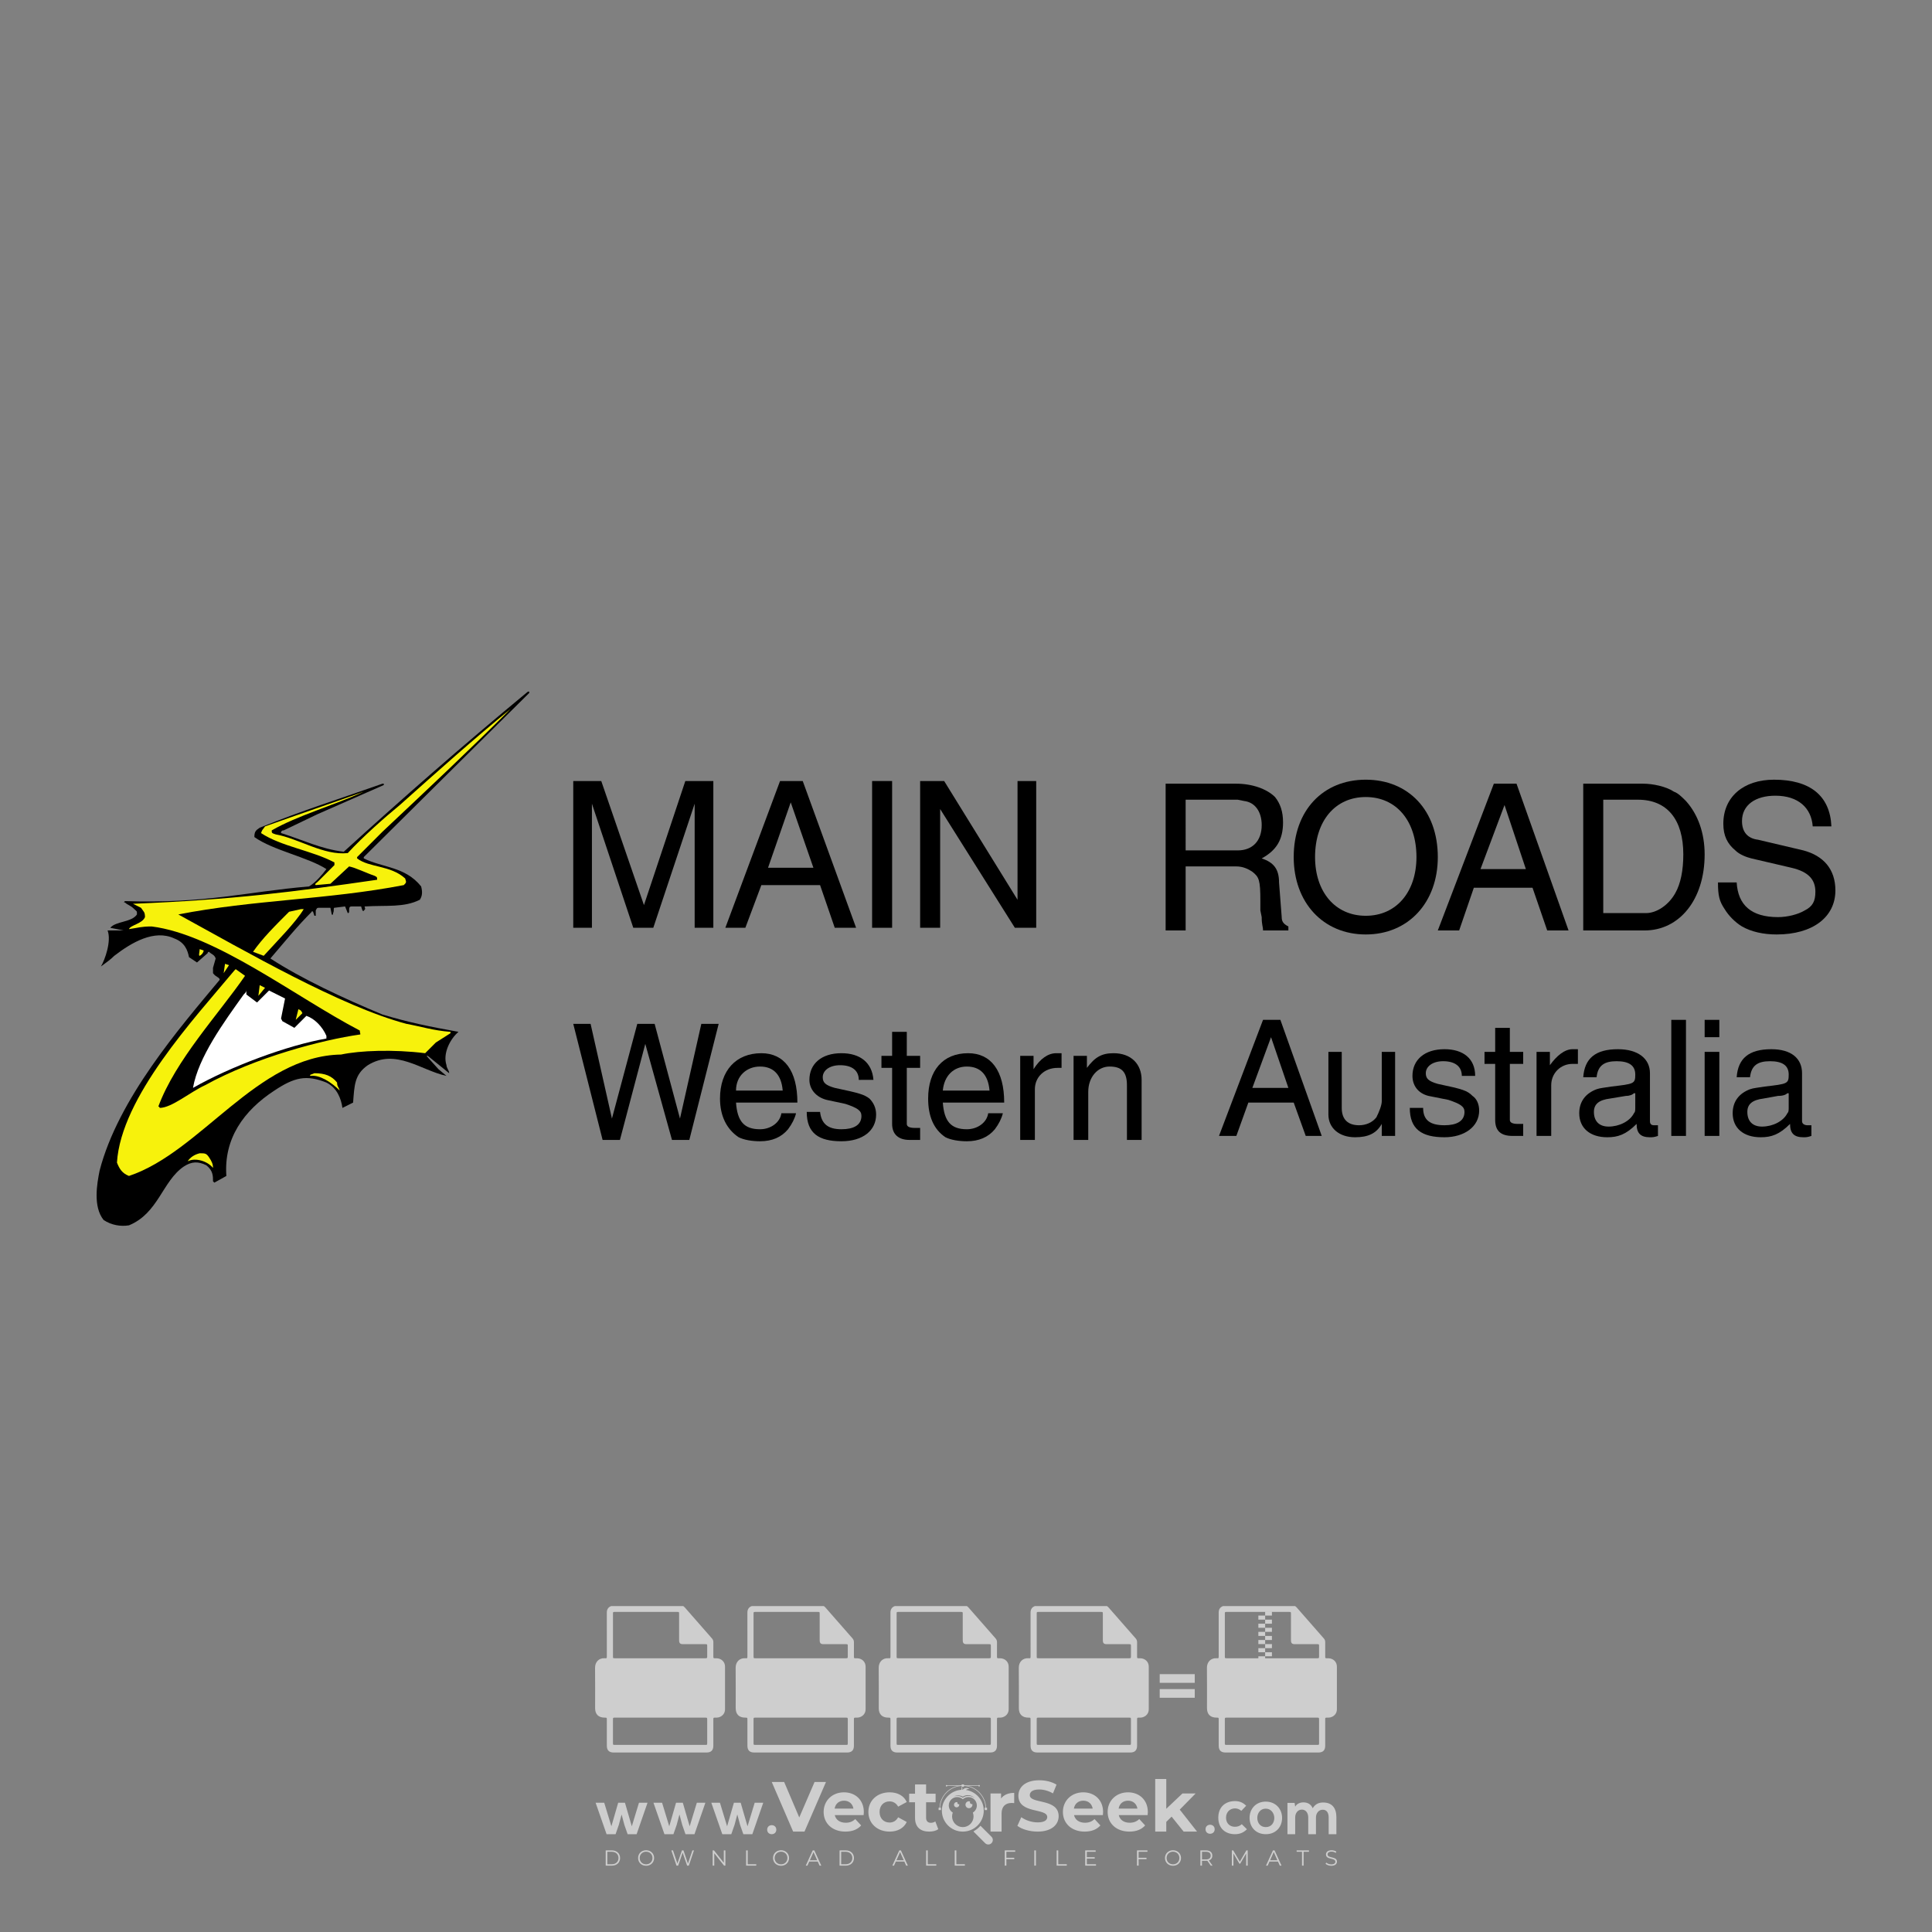 <?xml version="1.0" encoding="iso-8859-1"?>
<!-- Generator: Adobe Illustrator 27.0.0, SVG Export Plug-In . SVG Version: 6.00 Build 0)  -->
<svg version="1.1" id="Layer_1" xmlns="http://www.w3.org/2000/svg" xmlns:xlink="http://www.w3.org/1999/xlink" x="0px" y="0px"
	 viewBox="0 0 500 500" style="enable-background:new 0 0 500 500;" xml:space="preserve">
<rect x="0" y="0" width="500" height="500" fill="#808080" stroke="none"/>
<g id="watermark_1_">
	<g>
		<g id="watermark" style="opacity:0.61;">
			<g>
				<g>
					<g>
						<g>
							<polygon style="fill:#FFFFFF;" points="213.765,461.172 208.204,474.017 205.268,474.017 199.726,461.172 202.938,461.172 
								206.846,470.347 210.81,461.172 							"/>
						</g>
						<g>
							<path style="fill:#FFFFFF;" d="M223.507,469.741h-7.469c0.275,1.23,1.321,1.982,2.826,1.982c1.046,0,1.798-0.312,2.477-0.954
								l1.523,1.651c-0.917,1.046-2.294,1.597-4.074,1.597c-3.413,0-5.634-2.147-5.634-5.083c0-2.954,2.257-5.083,5.267-5.083
								c2.899,0,5.138,1.945,5.138,5.12C223.562,469.191,223.526,469.503,223.507,469.741 M216.002,468.071h4.863
								c-0.202-1.248-1.138-2.055-2.422-2.055C217.139,466.016,216.204,466.805,216.002,468.071"/>
						</g>
						<g>
							<path style="fill:#FFFFFF;" d="M224.735,468.934c0-2.973,2.294-5.083,5.505-5.083c2.074,0,3.707,0.899,4.423,2.514
								l-2.22,1.193c-0.532-0.936-1.321-1.358-2.221-1.358c-1.45,0-2.587,1.009-2.587,2.734c0,1.725,1.138,2.734,2.587,2.734
								c0.899,0,1.688-0.404,2.221-1.358l2.22,1.211c-0.716,1.578-2.349,2.495-4.423,2.495
								C227.029,474.017,224.735,471.907,224.735,468.934"/>
						</g>
						<g>
							<path style="fill:#FFFFFF;" d="M242.828,473.393c-0.587,0.422-1.45,0.624-2.331,0.624c-2.33,0-3.688-1.193-3.688-3.542
								v-4.055h-1.523v-2.202h1.523v-2.404h2.863v2.404h2.459v2.202h-2.459v4.019c0,0.844,0.458,1.303,1.229,1.303
								c0.422,0,0.844-0.128,1.156-0.367L242.828,473.393z"/>
						</g>
					</g>
					<g>
						<path style="fill:#FFFFFF;" d="M262.474,463.997v2.643c-0.238-0.018-0.422-0.037-0.642-0.037
							c-1.578,0-2.624,0.862-2.624,2.753v4.661h-2.863v-9.873h2.734v1.303C259.776,464.493,260.951,463.997,262.474,463.997"/>
					</g>
					<g>
						<path style="fill:#FFFFFF;" d="M263.299,472.53l1.009-2.239c1.083,0.789,2.697,1.339,4.239,1.339
							c1.762,0,2.477-0.587,2.477-1.376c0-2.404-7.469-0.752-7.469-5.524c0-2.184,1.762-4,5.413-4c1.615,0,3.267,0.385,4.459,1.138
							l-0.918,2.257c-1.193-0.679-2.422-1.009-3.56-1.009c-1.761,0-2.44,0.66-2.44,1.468c0,2.367,7.468,0.734,7.468,5.45
							c0,2.147-1.78,3.982-5.45,3.982C266.492,474.017,264.437,473.411,263.299,472.53"/>
					</g>
					<g>
						<path style="fill:#FFFFFF;" d="M285.428,469.741h-7.469c0.275,1.23,1.321,1.982,2.826,1.982c1.046,0,1.798-0.312,2.477-0.954
							l1.523,1.651c-0.918,1.046-2.294,1.597-4.074,1.597c-3.413,0-5.634-2.147-5.634-5.083c0-2.954,2.257-5.083,5.267-5.083
							c2.9,0,5.138,1.945,5.138,5.12C285.484,469.191,285.447,469.503,285.428,469.741 M277.923,468.071h4.863
							c-0.202-1.248-1.138-2.055-2.422-2.055C279.061,466.016,278.125,466.805,277.923,468.071"/>
					</g>
					<g>
						<path style="fill:#FFFFFF;" d="M297.007,469.741h-7.469c0.275,1.23,1.321,1.982,2.826,1.982c1.046,0,1.798-0.312,2.477-0.954
							l1.523,1.651c-0.918,1.046-2.294,1.597-4.074,1.597c-3.413,0-5.634-2.147-5.634-5.083c0-2.954,2.257-5.083,5.267-5.083
							c2.899,0,5.138,1.945,5.138,5.12C297.062,469.191,297.025,469.503,297.007,469.741 M289.501,468.071h4.863
							c-0.202-1.248-1.138-2.055-2.422-2.055C290.639,466.016,289.703,466.805,289.501,468.071"/>
					</g>
					<g>
						<polygon style="fill:#FFFFFF;" points="303.208,470.145 301.831,471.503 301.831,474.017 298.969,474.017 298.969,460.401 
							301.831,460.401 301.831,468.108 306.016,464.144 309.429,464.144 305.318,468.328 309.796,474.017 306.327,474.017 						"/>
					</g>
					<g>
						<path style="fill:#FFFFFF;" d="M256.601,475.359L256.601,475.359l-2.86-2.86c-0.435,0.508-0.953,0.943-1.534,1.284
							c-0.092,0.069-0.186,0.136-0.283,0.199l3.027,3.027c0.456,0.456,1.195,0.456,1.65,0
							C257.057,476.554,257.057,475.815,256.601,475.359"/>
					</g>
					<g>
						<path style="fill:#FFFFFF;" d="M249.984,463.244c0.221-0.173,0.495-0.281,0.797-0.281c0.042,0,0.083,0.002,0.124,0.006
							c-0.214-0.156-0.478-0.249-0.764-0.249c-0.395,0-0.744,0.18-0.981,0.458c-0.051,0-0.1,0.006-0.151,0.008
							c0.039-0.077,0.064-0.162,0.064-0.255c0-0.234-0.143-0.434-0.346-0.519c0.087,0.126,0.138,0.279,0.138,0.445
							c0,0.122-0.031,0.237-0.081,0.341c-2.811,0.201-5.03,2.539-5.03,5.4c0,2.993,2.426,5.42,5.42,5.42
							c2.993,0,5.42-2.426,5.42-5.42C254.595,465.879,252.593,463.635,249.984,463.244 M247.983,464.656
							c0.435,0,0.844,0.112,1.199,0.309c0.374-0.245,0.82-0.387,1.299-0.387c0.711,0,1.348,0.312,1.784,0.806
							c-0.435-0.379-1.004-0.61-1.627-0.61c-0.449,0-0.87,0.12-1.234,0.329c-0.079,0.046-0.156,0.096-0.229,0.15
							c-0.065-0.048-0.133-0.093-0.204-0.134c-0.369-0.219-0.8-0.344-1.26-0.344c-0.3,0-0.588,0.054-0.854,0.152
							C247.196,464.754,247.578,464.656,247.983,464.656 M251.772,469.098c0.115,0.305,0.181,0.634,0.181,0.979
							c0,1.534-1.244,2.777-2.778,2.777c-1.534,0-2.777-1.243-2.777-2.777c0-0.345,0.066-0.674,0.181-0.979
							c-0.62-0.382-1.035-1.064-1.035-1.846c0-1.197,0.971-2.168,2.168-2.168c0.565,0,1.078,0.218,1.463,0.572
							c0.386-0.354,0.899-0.572,1.464-0.572c1.197,0,2.168,0.971,2.168,2.168C252.807,468.034,252.392,468.716,251.772,469.098"/>
					</g>
					<g>
						<path style="fill:#FFFFFF;" d="M251.666,467.061c0,0.497-0.404,0.901-0.901,0.901c-0.497,0-0.901-0.404-0.901-0.901
							s0.404-0.901,0.901-0.901c0.101,0,0.197,0.017,0.287,0.047c-0.03,0.062-0.045,0.132-0.045,0.204
							c0,0.273,0.221,0.494,0.494,0.494c0.05,0,0.099-0.008,0.146-0.022C251.66,466.941,251.666,467,251.666,467.061"/>
					</g>
					<g>
						<path style="fill:#FFFFFF;" d="M248.255,467.061c0,0.376-0.305,0.681-0.681,0.681c-0.376,0-0.681-0.305-0.681-0.681
							s0.305-0.681,0.681-0.681c0.076,0,0.149,0.013,0.217,0.035c-0.023,0.047-0.034,0.1-0.034,0.155
							c0,0.206,0.167,0.374,0.374,0.374c0.038,0,0.075-0.006,0.11-0.017C248.25,466.97,248.255,467.015,248.255,467.061"/>
					</g>
					<g>
						<g>
							<g>
								<rect x="242.908" y="467.83" style="fill:#FFFFFF;" width="0.616" height="0.616"/>
							</g>
							<g>
								<rect x="254.827" y="467.83" style="fill:#FFFFFF;" width="0.616" height="0.616"/>
							</g>
							<g>
								<path style="fill:#FFFFFF;" d="M255.205,468.082h-0.14c0-3.248-2.642-5.89-5.89-5.89c-3.248,0-5.89,2.642-5.89,5.89h-0.14
									c0-1.611,0.627-3.125,1.766-4.264c1.139-1.139,2.653-1.766,4.264-1.766c1.611,0,3.125,0.627,4.264,1.766
									C254.578,464.957,255.205,466.471,255.205,468.082"/>
							</g>
						</g>
						<g>
							<rect x="248.868" y="461.814" style="fill:#FFFFFF;" width="0.616" height="0.616"/>
						</g>
						<g>
							<rect x="244.95" y="462.052" style="fill:#FFFFFF;" width="8.45" height="0.14"/>
						</g>
						<g>
							<path style="fill:#FFFFFF;" d="M245.174,462.15c0,0.108-0.088,0.196-0.196,0.196c-0.108,0-0.196-0.088-0.196-0.196
								c0-0.108,0.088-0.196,0.196-0.196C245.086,461.954,245.174,462.042,245.174,462.15"/>
						</g>
						<g>
							<path style="fill:#FFFFFF;" d="M253.596,462.15c0,0.108-0.088,0.196-0.196,0.196c-0.108,0-0.196-0.088-0.196-0.196
								c0-0.108,0.088-0.196,0.196-0.196C253.509,461.954,253.596,462.042,253.596,462.15"/>
						</g>
					</g>
				</g>
				<g>
					<path style="fill:#FFFFFF;" d="M314.356,473.409c0,1.559-2.364,1.559-2.364,0C311.993,471.851,314.356,471.851,314.356,473.409
						z"/>
				</g>
				<g>
					<g>
						<g>
							<path style="fill:#FFFFFF;" d="M161.739,466.549l1.772,6.088l1.855-6.088h2.215l-2.823,8.14h-2.33l-0.837-2.396l-0.722-2.708
								l-0.722,2.708l-0.837,2.396h-2.33l-2.839-8.14h2.231l1.855,6.088l1.756-6.088H161.739z"/>
						</g>
						<g>
							<path style="fill:#FFFFFF;" d="M176.713,466.549l1.772,6.088l1.855-6.088h2.215l-2.823,8.14h-2.33l-0.837-2.396l-0.722-2.708
								l-0.722,2.708l-0.837,2.396h-2.33l-2.839-8.14h2.231l1.855,6.088l1.756-6.088H176.713z"/>
						</g>
						<g>
							<path style="fill:#FFFFFF;" d="M191.687,466.549l1.772,6.088l1.855-6.088h2.215l-2.823,8.14h-2.33l-0.837-2.396l-0.722-2.708
								l-0.722,2.708l-0.837,2.396h-2.33l-2.839-8.14h2.231l1.855,6.088l1.756-6.088H191.687z"/>
						</g>
					</g>
					<g>
						<path style="fill:#FFFFFF;" d="M200.908,473.52c0,1.559-2.364,1.559-2.364,0C198.545,471.962,200.908,471.962,200.908,473.52z
							"/>
					</g>
					<g>
						<path style="fill:#FFFFFF;" d="M322.71,473.409c-0.935,0.919-1.919,1.28-3.117,1.28c-2.346,0-4.3-1.411-4.3-4.282
							s1.953-4.284,4.3-4.284c1.149,0,2.035,0.329,2.921,1.199l-1.264,1.329c-0.476-0.428-1.066-0.64-1.623-0.64
							c-1.346,0-2.33,0.985-2.33,2.396c0,1.542,1.05,2.362,2.297,2.362c0.64,0,1.28-0.18,1.772-0.672L322.71,473.409z"/>
					</g>
					<g>
						<path style="fill:#FFFFFF;" d="M331.805,470.472c0,2.33-1.591,4.217-4.217,4.217c-2.626,0-4.201-1.887-4.201-4.217
							c0-2.314,1.609-4.217,4.185-4.217C330.149,466.255,331.805,468.158,331.805,470.472z M325.389,470.472
							c0,1.231,0.739,2.38,2.199,2.38c1.46,0,2.199-1.149,2.199-2.38c0-1.215-0.854-2.396-2.199-2.396
							C326.144,468.077,325.389,469.258,325.389,470.472z"/>
					</g>
					<g>
						<path style="fill:#FFFFFF;" d="M338.572,474.689v-4.332c0-1.068-0.559-2.035-1.658-2.035c-1.082,0-1.722,0.967-1.722,2.035
							v4.332h-2.003v-8.107h1.855l0.148,0.985c0.426-0.82,1.362-1.116,2.133-1.116c0.969,0,1.937,0.394,2.396,1.51
							c0.723-1.149,1.658-1.478,2.708-1.478c2.297,0,3.43,1.412,3.43,3.84v4.365h-2.003v-4.365c0-1.066-0.442-1.97-1.526-1.97
							c-1.082,0-1.756,0.935-1.756,2.003v4.332H338.572z"/>
					</g>
				</g>
			</g>
		</g>
		<g style="opacity:0.61;">
			<g>
				<g>
					<path style="fill:#FFFFFF;" d="M345.988,431.299c-0.006-1.224-0.959-2.121-2.189-2.14c-0.924-0.014-0.832,0.12-0.834-0.867
						c-0.003-1.097-0.007-2.194,0.003-3.292c0.003-0.379-0.112-0.691-0.362-0.976c-2.342-2.668-4.678-5.342-7.019-8.011
						c-0.12-0.137-0.275-0.244-0.414-0.366c-6.214,0-12.427,0-18.641,0c-0.794,0.293-1.14,0.868-1.138,1.709
						c0.01,3.748,0.004,7.496,0.004,11.243c0,0.556-0.003,0.589-0.55,0.551c-1.497-0.102-2.516,0.986-2.497,2.492
						c0.044,3.476,0.013,6.953,0.014,10.429c0.001,1.58,0.867,2.443,2.45,2.449c0.582,0.002,0.582,0.002,0.582,0.6
						c0,2.219-0.001,4.438,0.001,6.657c0.001,1.192,0.58,1.771,1.768,1.771c8.013,0.001,16.027,0.001,24.04,0
						c1.168,0,1.755-0.583,1.757-1.745c0.002-2.256,0-4.512,0.001-6.768c0-0.512,0.002-0.511,0.52-0.515
						c0.271-0.002,0.541,0.008,0.809-0.058c0.996-0.246,1.69-1.044,1.694-2.069C346.003,438.696,346.005,434.997,345.988,431.299z
						 M317.537,417.162c5.337,0,10.674,0,16.01,0c0.548,0,0.554,0.007,0.554,0.561c0.001,2.243-0.001,4.486,0.001,6.73
						c0.001,0.811,0.249,1.059,1.06,1.059c1.91,0.001,3.821,0,5.731,0.001c0.458,0,0.479,0.021,0.481,0.483
						c0.003,0.887,0.002,1.775,0,2.662c-0.001,0.477-0.024,0.498-0.504,0.499c-3.895,0.001-7.79,0-11.684,0
						c-3.882,0-7.765,0-11.647,0c-0.55,0-0.552-0.001-0.552-0.561c-0.001-3.624-0.001-7.247,0-10.871
						C316.987,417.166,316.991,417.162,317.537,417.162z M340.822,451.579c-3.883,0.001-7.766,0-11.65,0c-3.871,0-7.742,0-11.613,0
						c-0.572,0-0.574-0.002-0.574-0.579c-0.001-1.997-0.001-3.994,0.001-5.991c0-0.464,0.023-0.486,0.478-0.487
						c7.803-0.001,15.607-0.001,23.41,0c0.478,0,0.499,0.02,0.499,0.503c0.002,1.997,0.001,3.994,0,5.991
						C341.375,451.574,341.37,451.579,340.822,451.579z"/>
				</g>
				<g>
					<g>
						<rect x="327.418" y="417.053" style="fill:#FFFFFF;" width="1.757" height="1.054"/>
					</g>
					<g>
						<rect x="325.662" y="418.107" style="fill:#FFFFFF;" width="1.757" height="1.054"/>
					</g>
					<g>
						<rect x="327.418" y="419.161" style="fill:#FFFFFF;" width="1.757" height="1.054"/>
					</g>
					<g>
						<rect x="325.662" y="420.215" style="fill:#FFFFFF;" width="1.757" height="1.054"/>
					</g>
					<g>
						<rect x="327.418" y="421.269" style="fill:#FFFFFF;" width="1.757" height="1.054"/>
					</g>
					<g>
						<rect x="325.662" y="422.323" style="fill:#FFFFFF;" width="1.757" height="1.054"/>
					</g>
					<g>
						<rect x="327.418" y="423.378" style="fill:#FFFFFF;" width="1.757" height="1.054"/>
					</g>
					<g>
						<rect x="325.662" y="424.432" style="fill:#FFFFFF;" width="1.757" height="1.054"/>
					</g>
					<g>
						<rect x="327.418" y="425.486" style="fill:#FFFFFF;" width="1.757" height="1.054"/>
					</g>
					<g>
						<rect x="325.662" y="426.54" style="fill:#FFFFFF;" width="1.757" height="1.054"/>
					</g>
					<g>
						<rect x="327.418" y="427.594" style="fill:#FFFFFF;" width="1.757" height="1.054"/>
					</g>
					<g>
						<rect x="325.662" y="428.648" style="fill:#FFFFFF;" width="1.757" height="1.054"/>
					</g>
				</g>
			</g>
			<g>
				<path style="fill:#FFFFFF;" d="M187.637,431.299c-0.006-1.224-0.959-2.121-2.189-2.14c-0.924-0.014-0.832,0.12-0.834-0.867
					c-0.003-1.097-0.007-2.194,0.003-3.292c0.003-0.379-0.112-0.691-0.362-0.976c-2.342-2.668-4.678-5.342-7.019-8.011
					c-0.12-0.137-0.275-0.244-0.414-0.366c-6.214,0-12.427,0-18.641,0c-0.794,0.293-1.14,0.868-1.138,1.709
					c0.01,3.748,0.004,7.496,0.004,11.243c0,0.556-0.003,0.589-0.55,0.551c-1.497-0.102-2.516,0.986-2.497,2.492
					c0.044,3.476,0.013,6.953,0.014,10.429c0.001,1.58,0.867,2.443,2.45,2.449c0.582,0.002,0.582,0.002,0.582,0.6
					c0,2.219-0.001,4.438,0.001,6.657c0.001,1.192,0.58,1.771,1.768,1.771c8.013,0.001,16.027,0.001,24.04,0
					c1.168,0,1.755-0.583,1.757-1.745c0.002-2.256,0-4.512,0.001-6.768c0-0.512,0.002-0.511,0.52-0.515
					c0.271-0.002,0.541,0.008,0.809-0.058c0.996-0.246,1.69-1.044,1.694-2.069C187.652,438.696,187.655,434.997,187.637,431.299z
					 M159.187,417.162c5.337,0,10.674,0,16.01,0c0.548,0,0.554,0.007,0.554,0.561c0.001,2.243-0.001,4.486,0.001,6.73
					c0.001,0.811,0.249,1.059,1.06,1.059c1.91,0.001,3.821,0,5.731,0.001c0.458,0,0.479,0.021,0.481,0.483
					c0.003,0.887,0.002,1.775,0,2.662c-0.001,0.477-0.024,0.498-0.504,0.499c-3.895,0.001-7.79,0-11.684,0
					c-3.882,0-7.765,0-11.647,0c-0.55,0-0.552-0.001-0.552-0.561c-0.001-3.624-0.001-7.247,0-10.871
					C158.636,417.166,158.64,417.162,159.187,417.162z M182.472,451.579c-3.883,0.001-7.766,0-11.65,0c-3.871,0-7.742,0-11.613,0
					c-0.572,0-0.574-0.002-0.574-0.579c-0.001-1.997-0.001-3.994,0.001-5.991c0-0.464,0.023-0.486,0.478-0.487
					c7.803-0.001,15.607-0.001,23.41,0c0.478,0,0.499,0.02,0.499,0.503c0.002,1.997,0.001,3.994,0,5.991
					C183.024,451.574,183.019,451.579,182.472,451.579z"/>
			</g>
			<g>
				<path style="fill:#FFFFFF;" d="M159.779,440.669v-7.897h2.779c0.375,0,0.726,0.061,1.053,0.182
					c0.327,0.121,0.612,0.292,0.855,0.513c0.242,0.221,0.434,0.483,0.573,0.789c0.14,0.305,0.21,0.642,0.21,1.009
					c0,0.375-0.07,0.715-0.21,1.02c-0.14,0.305-0.331,0.568-0.573,0.789c-0.243,0.221-0.528,0.392-0.855,0.513
					c-0.327,0.121-0.678,0.182-1.053,0.182h-1.29v2.901H159.779z M162.58,436.356c0.39,0,0.684-0.111,0.882-0.331
					c0.199-0.22,0.298-0.474,0.298-0.761c0-0.14-0.024-0.276-0.072-0.408c-0.048-0.132-0.121-0.248-0.221-0.347
					c-0.099-0.099-0.223-0.178-0.37-0.237c-0.147-0.059-0.32-0.089-0.518-0.089h-1.312v2.173H162.58z"/>
				<path style="fill:#FFFFFF;" d="M166.308,432.771h1.731l3.177,5.294h0.088l-0.088-1.522v-3.772h1.478v7.897h-1.566l-3.353-5.592
					h-0.088l0.088,1.522v4.07h-1.467V432.771z"/>
				<path style="fill:#FFFFFF;" d="M177.922,436.334h3.872c0.022,0.089,0.04,0.195,0.055,0.32c0.014,0.125,0.022,0.25,0.022,0.375
					c0,0.507-0.077,0.985-0.231,1.434c-0.154,0.449-0.397,0.849-0.728,1.202c-0.353,0.375-0.776,0.666-1.268,0.871
					c-0.493,0.206-1.055,0.309-1.688,0.309c-0.574,0-1.114-0.103-1.622-0.309c-0.507-0.206-0.948-0.492-1.323-0.86
					c-0.375-0.367-0.673-0.803-0.894-1.307c-0.221-0.504-0.331-1.053-0.331-1.649c0-0.595,0.11-1.145,0.331-1.649
					c0.221-0.504,0.518-0.939,0.894-1.307c0.375-0.367,0.816-0.654,1.323-0.86c0.507-0.206,1.048-0.309,1.622-0.309
					c0.64,0,1.211,0.11,1.715,0.331c0.504,0.221,0.935,0.526,1.296,0.915l-1.025,1.004c-0.258-0.272-0.544-0.48-0.861-0.623
					c-0.316-0.143-0.695-0.215-1.136-0.215c-0.361,0-0.703,0.065-1.026,0.193c-0.324,0.129-0.607,0.311-0.85,0.546
					c-0.242,0.235-0.436,0.52-0.579,0.855c-0.143,0.335-0.215,0.708-0.215,1.119c0,0.412,0.072,0.785,0.215,1.12
					c0.143,0.335,0.338,0.62,0.584,0.855c0.246,0.235,0.531,0.418,0.855,0.546c0.323,0.129,0.669,0.193,1.037,0.193
					c0.419,0,0.773-0.061,1.064-0.182c0.29-0.121,0.538-0.278,0.744-0.469c0.148-0.132,0.275-0.3,0.381-0.502
					c0.106-0.202,0.189-0.428,0.248-0.678h-2.482V436.334z"/>
			</g>
			<g>
				<path style="fill:#FFFFFF;" d="M224.019,431.299c-0.006-1.224-0.959-2.121-2.189-2.14c-0.924-0.014-0.832,0.12-0.834-0.867
					c-0.003-1.097-0.007-2.194,0.003-3.292c0.003-0.379-0.112-0.691-0.362-0.976c-2.342-2.668-4.678-5.342-7.019-8.011
					c-0.12-0.137-0.275-0.244-0.414-0.366c-6.214,0-12.427,0-18.641,0c-0.794,0.293-1.14,0.868-1.138,1.709
					c0.01,3.748,0.004,7.496,0.004,11.243c0,0.556-0.003,0.589-0.55,0.551c-1.497-0.102-2.516,0.986-2.497,2.492
					c0.044,3.476,0.013,6.953,0.014,10.429c0.001,1.58,0.867,2.443,2.45,2.449c0.582,0.002,0.582,0.002,0.582,0.6
					c0,2.219-0.001,4.438,0.001,6.657c0.001,1.192,0.58,1.771,1.768,1.771c8.013,0.001,16.027,0.001,24.04,0
					c1.168,0,1.755-0.583,1.757-1.745c0.002-2.256,0-4.512,0.001-6.768c0-0.512,0.002-0.511,0.52-0.515
					c0.271-0.002,0.541,0.008,0.809-0.058c0.997-0.246,1.69-1.044,1.694-2.069C224.034,438.696,224.036,434.997,224.019,431.299z
					 M195.568,417.162c5.337,0,10.674,0,16.01,0c0.548,0,0.554,0.007,0.554,0.561c0.001,2.243-0.001,4.486,0.001,6.73
					c0.001,0.811,0.249,1.059,1.06,1.059c1.91,0.001,3.821,0,5.731,0.001c0.458,0,0.479,0.021,0.481,0.483
					c0.003,0.887,0.002,1.775,0,2.662c-0.001,0.477-0.024,0.498-0.504,0.499c-3.895,0.001-7.79,0-11.684,0
					c-3.882,0-7.765,0-11.647,0c-0.55,0-0.552-0.001-0.552-0.561c-0.001-3.624-0.001-7.247,0-10.871
					C195.018,417.166,195.022,417.162,195.568,417.162z M218.854,451.579c-3.883,0.001-7.766,0-11.65,0c-3.871,0-7.742,0-11.613,0
					c-0.572,0-0.574-0.002-0.574-0.579c-0.001-1.997-0.001-3.994,0.001-5.991c0-0.464,0.023-0.486,0.478-0.487
					c7.803-0.001,15.607-0.001,23.41,0c0.478,0,0.499,0.02,0.499,0.503c0.002,1.997,0.001,3.994,0,5.991
					C219.406,451.574,219.401,451.579,218.854,451.579z"/>
			</g>
			<g>
				<path style="fill:#FFFFFF;" d="M205.111,432.771h1.699l2.967,7.897h-1.644l-0.651-1.886h-3.044l-0.651,1.886h-1.643
					L205.111,432.771z M206.997,437.415l-0.706-1.974l-0.287-0.96h-0.088l-0.287,0.96l-0.706,1.974H206.997z"/>
				<path style="fill:#FFFFFF;" d="M211.331,434.536c-0.125,0-0.245-0.024-0.359-0.072c-0.114-0.048-0.213-0.114-0.298-0.199
					c-0.084-0.084-0.151-0.182-0.198-0.292c-0.048-0.11-0.072-0.232-0.072-0.364s0.024-0.254,0.072-0.364
					c0.048-0.11,0.114-0.208,0.198-0.292c0.084-0.084,0.184-0.151,0.298-0.198c0.114-0.048,0.233-0.072,0.359-0.072
					c0.257,0,0.478,0.09,0.662,0.27c0.184,0.181,0.276,0.399,0.276,0.656s-0.092,0.476-0.276,0.656
					C211.809,434.446,211.589,434.536,211.331,434.536z M210.615,440.669v-5.404h1.445v5.404H210.615z"/>
			</g>
			<g>
				<path style="fill:#FFFFFF;" d="M261.044,431.299c-0.006-1.224-0.959-2.121-2.189-2.14c-0.924-0.014-0.832,0.12-0.834-0.867
					c-0.003-1.097-0.007-2.194,0.003-3.292c0.003-0.379-0.112-0.691-0.362-0.976c-2.342-2.668-4.678-5.342-7.019-8.011
					c-0.12-0.137-0.275-0.244-0.414-0.366c-6.214,0-12.427,0-18.641,0c-0.794,0.293-1.14,0.868-1.138,1.709
					c0.01,3.748,0.004,7.496,0.004,11.243c0,0.556-0.003,0.589-0.55,0.551c-1.497-0.102-2.516,0.986-2.497,2.492
					c0.044,3.476,0.013,6.953,0.014,10.429c0.001,1.58,0.867,2.443,2.45,2.449c0.582,0.002,0.582,0.002,0.582,0.6
					c0,2.219-0.001,4.438,0.001,6.657c0.001,1.192,0.58,1.771,1.768,1.771c8.013,0.001,16.027,0.001,24.04,0
					c1.168,0,1.755-0.583,1.757-1.745c0.002-2.256,0-4.512,0.001-6.768c0-0.512,0.002-0.511,0.52-0.515
					c0.271-0.002,0.541,0.008,0.809-0.058c0.996-0.246,1.69-1.044,1.694-2.069C261.059,438.696,261.061,434.997,261.044,431.299z
					 M232.593,417.162c5.337,0,10.674,0,16.01,0c0.548,0,0.554,0.007,0.554,0.561c0.001,2.243-0.001,4.486,0.001,6.73
					c0.001,0.811,0.249,1.059,1.06,1.059c1.91,0.001,3.821,0,5.731,0.001c0.458,0,0.479,0.021,0.481,0.483
					c0.003,0.887,0.002,1.775,0,2.662c-0.001,0.477-0.024,0.498-0.504,0.499c-3.895,0.001-7.79,0-11.684,0
					c-3.882,0-7.765,0-11.647,0c-0.55,0-0.552-0.001-0.552-0.561c-0.001-3.624-0.001-7.247,0-10.871
					C232.042,417.166,232.047,417.162,232.593,417.162z M255.878,451.579c-3.883,0.001-7.766,0-11.65,0c-3.871,0-7.742,0-11.613,0
					c-0.572,0-0.574-0.002-0.574-0.579c-0.001-1.997-0.001-3.994,0.001-5.991c0-0.464,0.023-0.486,0.478-0.487
					c7.803-0.001,15.607-0.001,23.41,0c0.478,0,0.499,0.02,0.499,0.503c0.002,1.997,0.001,3.994,0,5.991
					C256.431,451.574,256.426,451.579,255.878,451.579z"/>
			</g>
			<g>
				<path style="fill:#FFFFFF;" d="M236.361,440.845c-0.338,0-0.662-0.048-0.971-0.143c-0.309-0.095-0.592-0.239-0.849-0.43
					c-0.257-0.191-0.481-0.425-0.673-0.7c-0.191-0.276-0.342-0.597-0.452-0.965l1.401-0.551c0.103,0.397,0.283,0.726,0.54,0.987
					c0.257,0.261,0.596,0.392,1.015,0.392c0.154,0,0.303-0.02,0.447-0.061c0.143-0.04,0.272-0.099,0.386-0.176
					s0.204-0.175,0.27-0.292c0.066-0.118,0.099-0.254,0.099-0.408c0-0.147-0.026-0.279-0.077-0.397
					c-0.051-0.117-0.138-0.227-0.259-0.331c-0.121-0.103-0.28-0.202-0.475-0.298c-0.195-0.095-0.435-0.195-0.722-0.298l-0.485-0.176
					c-0.213-0.073-0.429-0.173-0.645-0.298c-0.217-0.125-0.413-0.276-0.59-0.452c-0.177-0.176-0.322-0.384-0.436-0.623
					c-0.114-0.239-0.171-0.509-0.171-0.81c0-0.309,0.06-0.597,0.182-0.866c0.121-0.268,0.294-0.503,0.518-0.706
					c0.224-0.202,0.492-0.36,0.805-0.474s0.66-0.171,1.042-0.171c0.397,0,0.74,0.053,1.031,0.16
					c0.291,0.107,0.537,0.243,0.739,0.408c0.202,0.165,0.366,0.348,0.491,0.546c0.125,0.199,0.217,0.386,0.276,0.563l-1.312,0.551
					c-0.074-0.221-0.208-0.419-0.402-0.596c-0.195-0.176-0.462-0.265-0.8-0.265c-0.324,0-0.592,0.075-0.805,0.226
					c-0.213,0.151-0.32,0.348-0.32,0.59c0,0.235,0.103,0.436,0.309,0.601c0.206,0.165,0.533,0.325,0.982,0.48l0.497,0.165
					c0.316,0.111,0.605,0.237,0.866,0.381c0.261,0.143,0.485,0.314,0.673,0.513c0.187,0.199,0.331,0.425,0.43,0.678
					c0.1,0.254,0.149,0.546,0.149,0.877c0,0.412-0.083,0.767-0.248,1.064c-0.165,0.298-0.377,0.542-0.634,0.734
					c-0.258,0.191-0.548,0.335-0.872,0.43C236.986,440.797,236.67,440.845,236.361,440.845z"/>
				<path style="fill:#FFFFFF;" d="M239.516,432.771h1.61l1.633,4.754l0.287,1.015h0.088l0.309-1.015l1.699-4.754h1.61l-2.879,7.897
					h-1.566L239.516,432.771z"/>
				<path style="fill:#FFFFFF;" d="M251.097,436.334h3.871c0.022,0.089,0.04,0.195,0.055,0.32c0.015,0.125,0.023,0.25,0.023,0.375
					c0,0.507-0.078,0.985-0.232,1.434c-0.154,0.449-0.397,0.849-0.728,1.202c-0.353,0.375-0.775,0.666-1.268,0.871
					c-0.493,0.206-1.055,0.309-1.688,0.309c-0.574,0-1.114-0.103-1.621-0.309c-0.507-0.206-0.949-0.492-1.324-0.86
					c-0.375-0.367-0.673-0.803-0.894-1.307c-0.22-0.504-0.331-1.053-0.331-1.649c0-0.595,0.11-1.145,0.331-1.649
					c0.221-0.504,0.518-0.939,0.894-1.307c0.375-0.367,0.816-0.654,1.324-0.86c0.507-0.206,1.047-0.309,1.621-0.309
					c0.64,0,1.211,0.11,1.715,0.331c0.504,0.221,0.936,0.526,1.296,0.915l-1.026,1.004c-0.257-0.272-0.544-0.48-0.861-0.623
					c-0.316-0.143-0.694-0.215-1.136-0.215c-0.36,0-0.702,0.065-1.026,0.193c-0.323,0.129-0.607,0.311-0.849,0.546
					c-0.243,0.235-0.436,0.52-0.579,0.855c-0.143,0.335-0.215,0.708-0.215,1.119c0,0.412,0.072,0.785,0.215,1.12
					c0.143,0.335,0.338,0.62,0.585,0.855c0.246,0.235,0.531,0.418,0.854,0.546c0.324,0.129,0.669,0.193,1.037,0.193
					c0.419,0,0.774-0.061,1.064-0.182c0.29-0.121,0.539-0.278,0.745-0.469c0.147-0.132,0.274-0.3,0.38-0.502
					c0.107-0.202,0.189-0.428,0.248-0.678h-2.482V436.334z"/>
			</g>
			<g>
				<path style="fill:#FFFFFF;" d="M297.3,431.299c-0.006-1.224-0.959-2.121-2.189-2.14c-0.924-0.014-0.832,0.12-0.834-0.867
					c-0.003-1.097-0.007-2.194,0.003-3.292c0.003-0.379-0.112-0.691-0.362-0.976c-2.342-2.668-4.678-5.342-7.019-8.011
					c-0.12-0.137-0.275-0.244-0.414-0.366c-6.214,0-12.427,0-18.641,0c-0.794,0.293-1.14,0.868-1.138,1.709
					c0.01,3.748,0.004,7.496,0.004,11.243c0,0.556-0.003,0.589-0.55,0.551c-1.497-0.102-2.516,0.986-2.497,2.492
					c0.044,3.476,0.013,6.953,0.014,10.429c0.001,1.58,0.867,2.443,2.45,2.449c0.582,0.002,0.582,0.002,0.582,0.6
					c0,2.219-0.001,4.438,0.001,6.657c0.001,1.192,0.58,1.771,1.768,1.771c8.013,0.001,16.027,0.001,24.04,0
					c1.168,0,1.755-0.583,1.757-1.745c0.002-2.256,0-4.512,0.001-6.768c0-0.512,0.002-0.511,0.52-0.515
					c0.271-0.002,0.541,0.008,0.809-0.058c0.996-0.246,1.69-1.044,1.694-2.069C297.315,438.696,297.318,434.997,297.3,431.299z
					 M268.85,417.162c5.337,0,10.674,0,16.01,0c0.548,0,0.554,0.007,0.554,0.561c0.001,2.243-0.001,4.486,0.001,6.73
					c0.001,0.811,0.249,1.059,1.06,1.059c1.91,0.001,3.821,0,5.731,0.001c0.458,0,0.479,0.021,0.481,0.483
					c0.003,0.887,0.002,1.775,0,2.662c-0.001,0.477-0.024,0.498-0.504,0.499c-3.895,0.001-7.79,0-11.684,0
					c-3.882,0-7.765,0-11.647,0c-0.55,0-0.552-0.001-0.552-0.561c-0.001-3.624-0.001-7.247,0-10.871
					C268.299,417.166,268.303,417.162,268.85,417.162z M292.135,451.579c-3.883,0.001-7.766,0-11.65,0c-3.871,0-7.742,0-11.613,0
					c-0.572,0-0.574-0.002-0.574-0.579c-0.001-1.997-0.001-3.994,0.001-5.991c0-0.464,0.023-0.486,0.478-0.487
					c7.803-0.001,15.607-0.001,23.41,0c0.478,0,0.499,0.02,0.499,0.503c0.001,1.997,0.001,3.994,0,5.991
					C292.687,451.574,292.682,451.579,292.135,451.579z"/>
			</g>
			<g>
				<path style="fill:#FFFFFF;" d="M272.966,434.183v1.831h3.165v1.412h-3.165v1.831h3.518v1.412h-5.007v-7.897h5.007v1.412H272.966
					z"/>
				<path style="fill:#FFFFFF;" d="M277.852,440.669v-7.897h2.779c0.375,0,0.726,0.061,1.053,0.182
					c0.327,0.121,0.612,0.292,0.855,0.513c0.243,0.221,0.434,0.483,0.574,0.789c0.14,0.305,0.209,0.642,0.209,1.009
					c0,0.375-0.07,0.715-0.209,1.02c-0.14,0.305-0.331,0.568-0.574,0.789c-0.243,0.221-0.528,0.392-0.855,0.513
					c-0.327,0.121-0.678,0.182-1.053,0.182h-1.29v2.901H277.852z M280.653,436.356c0.389,0,0.684-0.111,0.882-0.331
					c0.199-0.22,0.298-0.474,0.298-0.761c0-0.14-0.024-0.276-0.072-0.408c-0.048-0.132-0.121-0.248-0.221-0.347
					c-0.099-0.099-0.222-0.178-0.37-0.237c-0.147-0.059-0.32-0.089-0.518-0.089h-1.312v2.173H280.653z"/>
				<path style="fill:#FFFFFF;" d="M286.797,440.845c-0.338,0-0.662-0.048-0.971-0.143c-0.309-0.095-0.592-0.239-0.849-0.43
					c-0.257-0.191-0.482-0.425-0.673-0.7c-0.191-0.276-0.342-0.597-0.452-0.965l1.401-0.551c0.103,0.397,0.283,0.726,0.541,0.987
					c0.257,0.261,0.595,0.392,1.015,0.392c0.154,0,0.303-0.02,0.447-0.061c0.143-0.04,0.272-0.099,0.386-0.176
					c0.114-0.077,0.204-0.175,0.27-0.292c0.066-0.118,0.1-0.254,0.1-0.408c0-0.147-0.026-0.279-0.077-0.397
					c-0.051-0.117-0.138-0.227-0.259-0.331c-0.121-0.103-0.279-0.202-0.474-0.298c-0.195-0.095-0.436-0.195-0.723-0.298
					l-0.485-0.176c-0.213-0.073-0.428-0.173-0.645-0.298c-0.217-0.125-0.414-0.276-0.59-0.452c-0.176-0.176-0.322-0.384-0.436-0.623
					c-0.114-0.239-0.171-0.509-0.171-0.81c0-0.309,0.061-0.597,0.182-0.866c0.121-0.268,0.294-0.503,0.518-0.706
					c0.224-0.202,0.493-0.36,0.805-0.474c0.312-0.114,0.66-0.171,1.042-0.171c0.397,0,0.741,0.053,1.031,0.16
					c0.29,0.107,0.537,0.243,0.739,0.408c0.202,0.165,0.365,0.348,0.491,0.546c0.125,0.199,0.217,0.386,0.276,0.563l-1.312,0.551
					c-0.074-0.221-0.208-0.419-0.403-0.596c-0.195-0.176-0.462-0.265-0.799-0.265c-0.324,0-0.592,0.075-0.805,0.226
					c-0.213,0.151-0.32,0.348-0.32,0.59c0,0.235,0.103,0.436,0.309,0.601c0.206,0.165,0.533,0.325,0.982,0.48l0.496,0.165
					c0.316,0.111,0.605,0.237,0.866,0.381c0.261,0.143,0.485,0.314,0.673,0.513c0.187,0.199,0.331,0.425,0.43,0.678
					c0.099,0.254,0.149,0.546,0.149,0.877c0,0.412-0.083,0.767-0.248,1.064c-0.165,0.298-0.377,0.542-0.634,0.734
					c-0.258,0.191-0.548,0.335-0.872,0.43C287.422,440.797,287.105,440.845,286.797,440.845z"/>
			</g>
			<g>
				<path style="fill:#FFFFFF;" d="M321.394,439.168l4.004-4.985h-3.827v-1.412h5.559v1.5l-3.96,4.985h4.004v1.412h-5.779V439.168z"
					/>
				<path style="fill:#FFFFFF;" d="M328.409,432.771h1.489v7.897h-1.489V432.771z"/>
				<path style="fill:#FFFFFF;" d="M331.486,440.669v-7.897h2.779c0.375,0,0.726,0.061,1.053,0.182
					c0.327,0.121,0.612,0.292,0.855,0.513s0.434,0.483,0.574,0.789c0.14,0.305,0.209,0.642,0.209,1.009
					c0,0.375-0.07,0.715-0.209,1.02c-0.14,0.305-0.331,0.568-0.574,0.789c-0.243,0.221-0.528,0.392-0.855,0.513
					c-0.327,0.121-0.678,0.182-1.053,0.182h-1.29v2.901H331.486z M334.288,436.356c0.389,0,0.684-0.111,0.882-0.331
					c0.199-0.22,0.298-0.474,0.298-0.761c0-0.14-0.024-0.276-0.072-0.408c-0.048-0.132-0.121-0.248-0.221-0.347
					c-0.099-0.099-0.222-0.178-0.37-0.237c-0.147-0.059-0.32-0.089-0.518-0.089h-1.312v2.173H334.288z"/>
			</g>
		</g>
		<g style="opacity:0.61;">
			<path style="fill:#FFFFFF;" d="M300.133,433.27h9.067v2.242h-9.067V433.27z M300.133,437.136h9.067v2.243h-9.067V437.136z"/>
		</g>
	</g>
	<g style="opacity:0.61;">
		<path style="fill:#FFFFFF;" d="M156.756,478.878h1.607c1.263,0,2.114,0.812,2.114,1.974c0,1.161-0.851,1.973-2.114,1.973h-1.607
			V478.878z M158.34,482.464c1.049,0,1.725-0.665,1.725-1.612c0-0.947-0.677-1.613-1.725-1.613h-1.167v3.225H158.34z"/>
		<path style="fill:#FFFFFF;" d="M165.139,480.851c0-1.15,0.879-2.007,2.075-2.007c1.184,0,2.069,0.851,2.069,2.007
			c0,1.156-0.885,2.007-2.069,2.007C166.019,482.858,165.139,482.002,165.139,480.851z M168.866,480.851
			c0-0.942-0.705-1.635-1.652-1.635c-0.953,0-1.663,0.693-1.663,1.635c0,0.941,0.71,1.635,1.663,1.635
			C168.162,482.486,168.866,481.793,168.866,480.851z"/>
		<path style="fill:#FFFFFF;" d="M179.596,478.878l-1.331,3.947h-0.44l-1.156-3.366l-1.161,3.366h-0.434l-1.331-3.947h0.429
			l1.139,3.394l1.178-3.394h0.389l1.161,3.411l1.156-3.411H179.596z"/>
		<path style="fill:#FFFFFF;" d="M187.731,478.878v3.947h-0.344l-2.537-3.202v3.202h-0.417v-3.947h0.344l2.543,3.203v-3.203H187.731
			z"/>
		<path style="fill:#FFFFFF;" d="M193.093,478.878h0.417v3.586h2.21v0.361h-2.627V478.878z"/>
		<path style="fill:#FFFFFF;" d="M200.061,480.851c0-1.15,0.879-2.007,2.075-2.007c1.184,0,2.069,0.851,2.069,2.007
			c0,1.156-0.885,2.007-2.069,2.007C200.941,482.858,200.061,482.002,200.061,480.851z M203.788,480.851
			c0-0.942-0.705-1.635-1.652-1.635c-0.953,0-1.663,0.693-1.663,1.635c0,0.941,0.71,1.635,1.663,1.635
			C203.083,482.486,203.788,481.793,203.788,480.851z"/>
		<path style="fill:#FFFFFF;" d="M211.636,481.77h-2.199l-0.474,1.054h-0.434l1.804-3.947h0.412l1.804,3.947h-0.44L211.636,481.77z
			 M211.484,481.432l-0.947-2.12l-0.947,2.12H211.484z"/>
		<path style="fill:#FFFFFF;" d="M217.28,478.878h1.607c1.263,0,2.114,0.812,2.114,1.974c0,1.161-0.851,1.973-2.114,1.973h-1.607
			V478.878z M218.864,482.464c1.049,0,1.725-0.665,1.725-1.612c0-0.947-0.677-1.613-1.725-1.613h-1.167v3.225H218.864z"/>
		<path style="fill:#FFFFFF;" d="M234.041,481.77h-2.199l-0.474,1.054h-0.434l1.804-3.947h0.412l1.804,3.947h-0.44L234.041,481.77z
			 M233.889,481.432l-0.947-2.12l-0.947,2.12H233.889z"/>
		<path style="fill:#FFFFFF;" d="M239.685,478.878h0.417v3.586h2.21v0.361h-2.627V478.878z"/>
		<path style="fill:#FFFFFF;" d="M247.082,478.878h0.417v3.586h2.21v0.361h-2.627V478.878z"/>
		<path style="fill:#FFFFFF;" d="M260.449,479.239v1.551h2.041v0.361h-2.041v1.675h-0.417v-3.947h2.706v0.361H260.449z"/>
		<path style="fill:#FFFFFF;" d="M267.678,478.878h0.417v3.947h-0.417V478.878z"/>
		<path style="fill:#FFFFFF;" d="M273.456,478.878h0.417v3.586h2.21v0.361h-2.627V478.878z"/>
		<path style="fill:#FFFFFF;" d="M283.644,482.464v0.361h-2.791v-3.947h2.706v0.361h-2.289v1.404h2.041v0.355h-2.041v1.466H283.644z
			"/>
		<path style="fill:#FFFFFF;" d="M294.672,479.239v1.551h2.041v0.361h-2.041v1.675h-0.417v-3.947h2.706v0.361H294.672z"/>
		<path style="fill:#FFFFFF;" d="M301.5,480.851c0-1.15,0.879-2.007,2.075-2.007c1.184,0,2.069,0.851,2.069,2.007
			c0,1.156-0.885,2.007-2.069,2.007C302.379,482.858,301.5,482.002,301.5,480.851z M305.226,480.851
			c0-0.942-0.705-1.635-1.652-1.635c-0.953,0-1.663,0.693-1.663,1.635c0,0.941,0.71,1.635,1.663,1.635
			C304.522,482.486,305.226,481.793,305.226,480.851z"/>
		<path style="fill:#FFFFFF;" d="M313.351,482.825l-0.902-1.269c-0.102,0.011-0.203,0.017-0.316,0.017h-1.06v1.252h-0.417v-3.947
			h1.477c1.004,0,1.613,0.507,1.613,1.353c0,0.62-0.327,1.054-0.902,1.24l0.964,1.353H313.351z M313.328,480.231
			c0-0.632-0.417-0.992-1.207-0.992h-1.048v1.979h1.048C312.911,481.218,313.328,480.851,313.328,480.231z"/>
		<path style="fill:#FFFFFF;" d="M322.907,478.878v3.947h-0.4v-3.158l-1.551,2.656h-0.197l-1.551-2.639v3.14h-0.4v-3.947h0.344
			l1.714,2.926l1.697-2.926H322.907z"/>
		<path style="fill:#FFFFFF;" d="M330.744,481.77h-2.199l-0.473,1.054h-0.434l1.804-3.947h0.411l1.804,3.947h-0.44L330.744,481.77z
			 M330.592,481.432l-0.947-2.12l-0.947,2.12H330.592z"/>
		<path style="fill:#FFFFFF;" d="M336.957,479.239h-1.387v-0.361h3.192v0.361h-1.387v3.586h-0.417V479.239z"/>
		<path style="fill:#FFFFFF;" d="M343.063,482.346l0.164-0.321c0.282,0.276,0.784,0.479,1.302,0.479c0.739,0,1.06-0.31,1.06-0.699
			c0-1.083-2.43-0.417-2.43-1.877c0-0.581,0.451-1.083,1.455-1.083c0.446,0,0.908,0.13,1.224,0.35l-0.141,0.333
			c-0.338-0.22-0.733-0.327-1.083-0.327c-0.722,0-1.043,0.321-1.043,0.716c0,1.083,2.43,0.429,2.43,1.866
			c0,0.581-0.462,1.077-1.472,1.077C343.937,482.858,343.356,482.65,343.063,482.346z"/>
	</g>
</g>
<g>
</g>
<g>
	<path style="fill-rule:evenodd;clip-rule:evenodd;" d="M136.961,178.994c0,0,0,0,0,0.345L94.145,221.81v0.345
		c4.834,2.417,10.703,2.073,14.847,7.251c0.345,1.381,0.345,2.417-0.346,3.453c-4.144,2.072-8.632,1.381-14.157,1.727
		c-0.344,0,0,0,0,0.69c-0.344,0.345-0.344,0.69-0.69,0.345l-0.345-1.036h-2.417c-0.69,0-0.69,0.345-0.69,1.381
		c0,0.345-0.344,0.345-0.344,0.345l-0.692-1.726l-2.763,0.345c-0.344,0,0,0.69-0.344,1.381c0,0,0,0.692-0.345,0.346l-0.347-1.727
		h-2.761c-0.691,0-0.691,0-1.037,0.69v1.382h-0.344l-0.345-1.037c0,0-0.346-0.345-0.346,0c-3.798,3.798-6.561,7.251-10.703,12.085
		c7.942,5.18,18.991,10.358,29.005,14.503c6.905,2.073,12.086,3.107,19.68,4.49c-2.071,1.727-4.143,5.524-3.107,8.632
		c0,0.69,0.691,1.381,0.691,2.072l-5.525-4.489h-0.344l3.107,3.454l2.071,1.726c-6.56-1.381-13.12-7.251-20.372-2.762
		c-3.453,2.417-3.453,5.179-3.798,9.668l-2.761,1.381l0,0c-0.347-2.418-1.381-5.18-4.145-6.561
		c-5.179-2.072-8.286-1.382-13.466,2.072c-7.941,5.179-13.122,12.431-12.43,22.099l-3.107,1.727c0,0,0,0-0.346-0.345
		c0-1.382,0-2.763-1.727-4.145c-2.072-1.035-3.798-1.035-5.87,0.346c-5.524,3.799-6.56,12.086-14.157,15.194
		c-2.072,0.344-4.489,0-6.561-1.382c-2.763-3.452-1.726-9.323-1.036-12.776c4.834-18.646,20.718-36.946,31.076-49.377
		c0-0.69-1.036-0.69-1.727-1.727v-1.381l0.69-2.418c-0.344-1.036-1.036-1.036-1.726-1.725c0,0-0.346,0-0.346,0.344l-2.761,2.418
		l-2.073-1.382c-0.344-1.727-1.036-3.798-3.798-4.835c-5.179-2.416-11.049,1.036-15.537,4.489c-1.036,1.036-2.072,1.727-3.453,2.763
		c1.035-1.727,2.761-6.56,1.726-9.323h4.144l0,0l-3.453-0.69c1.381-1.727,5.525-1.381,6.906-3.453c0-1.036,0-0.691-0.69-1.382
		c-1.036-1.036-1.727-1.036-2.417-1.727c-0.345,0-0.345,0,0-0.345c21.063,0.691,31.422-2.417,47.65-3.798
		c1.726-1.035,3.453-3.107,4.488-4.488c-4.833-3.108-13.811-4.835-18.645-8.288c0-1.381,0.346-1.727,1.382-2.418
		c11.048-4.487,21.061-7.595,31.766-11.394h0.344c0,0.346,0,0.346,0,0.346l-17.264,7.597l-8.632,4.142c-0.344,0-0.344,0-0.691,0.346
		c0,0.345,0,0.345,0,0.345c5.525,1.726,10.358,4.144,16.229,4.834c15.193-13.811,29.694-26.587,47.65-41.435H136.961
		L136.961,178.994z"/>
	<path style="fill-rule:evenodd;clip-rule:evenodd;fill:#F7F20C;" d="M132.127,183.483c-10.358,10.359-21.408,20.717-33.147,31.767
		l-6.56,6.561v0.345c3.107,2.417,8.631,1.727,12.429,5.18c0.345,1.036,0.345,1.036-0.346,1.726
		c-19.681,3.798-39.018,3.798-58.354,7.597c17.61,9.669,42.125,23.825,59.045,28.313c3.798,0.691,6.906,1.727,11.395,2.073v0.344
		l-3.798,2.417l-2.764,2.763c-8.286-1.036-16.919-0.69-21.753,0.345c-21.753,0.345-36.255,25.206-54.901,31.422
		c-1.726-0.691-2.417-1.727-3.107-3.452c1.036-16.919,20.027-37.291,30.385-49.722l0.347-0.346l2.417,1.726
		c-6.907,10.014-17.955,21.755-22.444,33.839c0.345,0,0.345,0.345,0.345,0.345c3.107,0,7.941-4.143,11.74-5.87
		c13.122-7.251,30.386-11.74,40.053-13.12c0.346,0,0-0.346,0-1.037c-16.574-8.632-37.291-24.859-53.865-26.932
		c-2.762,0-3.453,0.345-5.87,0.691c0.345-1.037,3.453-1.381,4.144-3.108c0-1.381-0.346-1.381-1.036-2.417
		c-0.69-0.345-1.381-0.691-2.072-1.036c25.897-1.036,41.781-3.108,63.187-6.215c0-0.69,0-0.69-0.69-1.037
		c-2.071-0.69-4.834-2.071-6.56-2.415l-4.835,4.489l-3.798,0.345c-0.344-0.345,0-0.345,0.691-1.035l4.143-4.144
		c0-0.345,0-0.345,0-0.69c-5.87-3.108-13.812-4.144-18.99-7.597c0.345-1.035,0.345-0.691,1.036-1.727
		c8.632-3.107,16.918-5.869,25.552-8.977c-7.598,3.453-17.266,6.216-23.826,10.012c0,0.691,0,0.691,1.037,1.037
		c5.87,1.036,12.429,5.524,18.646,4.834c3.797-4.144,9.667-9.323,13.466-12.431C113.136,199.712,122.804,191.079,132.127,183.483
		L132.127,183.483z"/>
	<path style="fill-rule:evenodd;clip-rule:evenodd;fill:#F7F20C;" d="M77.917,235.276h0.69c-2.073,3.453-6.906,8.287-10.359,12.085
		l-2.764-1.035c2.418-3.454,5.525-6.561,9.324-10.36L77.917,235.276L77.917,235.276z"/>
	<polygon style="fill-rule:evenodd;clip-rule:evenodd;fill:#F7F20C;" points="31.647,241.838 27.849,248.052 31.647,241.838 	"/>
	<path style="fill-rule:evenodd;clip-rule:evenodd;fill:#F7F20C;" d="M51.674,245.635l1.036,0.346c0,0.346-0.345,1.035-1.036,1.381
		C51.329,247.361,51.674,246.327,51.674,245.635L51.674,245.635L51.674,245.635z"/>
	<polygon style="fill-rule:evenodd;clip-rule:evenodd;fill:#F7F20C;" points="58.234,249.434 59.271,249.778 57.888,251.85 
		58.234,249.434 58.234,249.434 	"/>
	<polygon style="fill-rule:evenodd;clip-rule:evenodd;fill:#F7F20C;" points="64.105,253.577 63.759,255.304 64.105,253.577 	"/>
	<polygon style="fill-rule:evenodd;clip-rule:evenodd;fill:#F7F20C;" points="67.213,254.958 68.593,255.648 66.867,257.72 
		67.213,254.958 67.213,254.958 	"/>
	<path style="fill-rule:evenodd;clip-rule:evenodd;fill:#F7F20C;" d="M77.226,261.173c0.691,0.346,0.691,0.346,1.036,1.036
		l-1.727,1.727L77.226,261.173L77.226,261.173L77.226,261.173z"/>
	<path style="fill-rule:evenodd;clip-rule:evenodd;fill:#F7F20C;" d="M81.369,277.747c2.761,0,4.489,0.69,5.87,2.417
		c0,1.035,0.345,1.035,0.69,2.072c-2.071-2.072-5.178-4.144-7.596-3.798C79.988,278.093,80.678,278.093,81.369,277.747
		L81.369,277.747z"/>
	<path style="fill-rule:evenodd;clip-rule:evenodd;fill:#F7F20C;" d="M51.674,298.465c1.381,0,1.727,0,2.418,1.037
		c0.69,1.035,1.036,1.726,1.036,2.761c-1.381-1.726-4.489-2.761-6.56-1.726C49.257,299.502,50.293,298.81,51.674,298.465
		L51.674,298.465z"/>
	<path style="fill-rule:evenodd;clip-rule:evenodd;fill:#FFFFFF;" d="M63.759,255.994v1.381l2.762,2.071l3.108-3.107l4.144,2.07
		l-1.038,5.181l0.347,0.69l3.107,1.726l3.107-3.107c2.073,0.691,4.144,2.761,5.179,5.178c0,0,0,0.345,0,0.692
		c-10.013,1.726-24.86,7.25-34.529,12.775c1.381-7.941,7.941-16.918,13.121-24.17C63.759,256.685,63.759,256.685,63.759,255.994
		L63.759,255.994z"/>
	<polygon style="fill-rule:evenodd;clip-rule:evenodd;" points="148.357,202.129 148.357,240.111 153.19,240.111 153.19,207.999 
		163.894,240.111 169.073,240.111 179.778,207.999 179.778,240.111 184.611,240.111 184.611,202.129 177.361,202.129 
		166.656,234.24 155.605,202.129 148.357,202.129 	"/>
	<path style="fill-rule:evenodd;clip-rule:evenodd;" d="M201.875,202.129l-14.157,37.981h5.179l4.144-11.049h15.193l3.799,11.049
		h5.526l-13.812-37.981H201.875L201.875,202.129z M204.638,207.653l5.87,16.92h-11.74L204.638,207.653L204.638,207.653z"/>
	<polygon style="fill-rule:evenodd;clip-rule:evenodd;" points="225.701,202.129 225.701,240.111 230.879,240.111 230.879,202.129 
		225.701,202.129 	"/>
	<polygon style="fill-rule:evenodd;clip-rule:evenodd;" points="238.131,202.129 238.131,240.111 243.311,240.111 243.311,209.38 
		262.646,240.111 268.171,240.111 268.171,202.129 263.337,202.129 263.337,232.86 244.347,202.129 238.131,202.129 	"/>
	<path style="fill-rule:evenodd;clip-rule:evenodd;" d="M301.665,202.819v37.982h5.179v-16.573h13.121
		c1.727,0,3.108,0.69,4.144,1.38c1.726,1.382,2.072,2.073,2.072,7.597c0,0.691,0,1.727,0,2.417l0.345,1.727
		c0,2.071,0.346,2.417,0.346,3.452h6.56v-1.035c-1.381-0.69-1.727-1.382-1.727-2.417l-0.69-8.978c0-3.453-1.381-5.179-4.489-6.215
		c3.798-2.072,5.524-4.835,5.524-9.323c0-2.763-0.69-4.834-2.072-6.561c-2.071-2.072-5.87-3.453-10.013-3.453H301.665
		L301.665,202.819z M306.844,206.963h13.121h0.346l1.727,0.345c2.761,0.345,4.488,2.761,4.488,6.215c0,4.143-2.417,6.56-6.215,6.56
		h-13.467V206.963L306.844,206.963z"/>
	<path style="fill-rule:evenodd;clip-rule:evenodd;" d="M353.458,201.783c-11.049,0-18.647,7.942-18.647,20.027
		c0,11.74,7.598,20.028,18.647,20.028c11.049,0,18.646-8.288,18.646-20.028C372.104,209.725,364.508,201.783,353.458,201.783
		L353.458,201.783L353.458,201.783z M353.458,206.272c7.942,0,13.12,6.215,13.12,15.538c0,8.978-5.178,15.194-13.12,15.194
		c-7.941,0-13.121-6.216-13.121-15.194C340.337,212.487,345.517,206.272,353.458,206.272L353.458,206.272L353.458,206.272z"/>
	<path style="fill-rule:evenodd;clip-rule:evenodd;" d="M386.606,202.819l-14.503,37.982h5.525l3.797-11.048h15.193l3.798,11.048
		h5.525l-13.466-37.982H386.606L386.606,202.819z M389.368,208.344l5.525,16.575h-11.74L389.368,208.344L389.368,208.344z"/>
	<path style="fill-rule:evenodd;clip-rule:evenodd;" d="M409.741,202.819v37.982h15.883c8.977,0,15.537-7.941,15.537-19.681
		c0-5.525-1.726-10.358-4.834-13.812c-1.036-1.036-2.071-2.072-3.107-2.417c-2.072-1.381-5.524-2.072-7.941-2.072H409.741
		L409.741,202.819z M414.92,236.312v-29.349h8.978c7.596,0,11.74,5.179,11.74,14.157c0,4.143-0.692,7.597-2.073,10.013
		c-1.726,3.107-4.834,5.179-7.597,5.179H414.92L414.92,236.312z"/>
	<path style="fill-rule:evenodd;clip-rule:evenodd;" d="M473.964,213.868c-0.345-7.941-5.524-12.085-14.847-12.085
		c-7.942,0-13.122,4.489-13.122,11.394c0,3.109,1.037,5.181,3.108,6.907c1.036,1.036,2.762,1.727,4.144,2.072l10.358,2.417
		c4.488,1.036,6.216,3.108,6.216,6.215c0,2.417-0.691,3.798-2.763,4.834c-1.725,1.036-4.489,1.727-6.906,1.727
		c-6.906,0-10.36-3.108-10.703-8.978h-4.835c0,3.452,0.344,4.834,1.726,6.906c1.036,1.727,2.763,3.453,4.49,4.489
		c2.417,1.381,5.524,2.072,8.978,2.072c9.323,0,15.192-4.49,15.192-11.397c0-5.523-3.107-8.976-8.286-10.358l-11.741-2.763
		c-2.762-0.344-4.143-2.071-4.143-4.833c0-4.144,3.453-6.561,8.632-6.561c5.871,0,9.322,3.107,9.668,7.941H473.964L473.964,213.868z
		"/>
	<polygon style="fill-rule:evenodd;clip-rule:evenodd;" points="148.357,264.971 155.952,295.012 160.44,295.012 167.001,270.151 
		173.907,295.012 178.396,295.012 185.992,264.971 181.503,264.971 175.979,289.487 169.418,264.971 164.93,264.971 
		158.369,289.487 152.844,264.971 148.357,264.971 	"/>
	<path style="fill-rule:evenodd;clip-rule:evenodd;" d="M206.364,285.344c0-8.287-3.453-12.775-9.324-12.775
		c-6.561,0-10.703,4.488-10.703,11.739c0,4.49,1.726,7.942,4.834,10.014c1.381,0.691,3.453,1.036,5.524,1.036
		c3.108,0,5.525-1.036,7.251-3.108c1.036-1.381,1.726-2.762,2.073-4.143h-3.799c-0.346,2.417-2.763,4.143-5.525,4.143
		c-4.143,0-5.87-2.072-6.215-6.906H206.364L206.364,285.344z M190.48,282.236c0-3.798,2.763-6.215,6.215-6.215
		c3.453,0,5.525,2.072,5.87,6.215H190.48L190.48,282.236z"/>
	<path style="fill-rule:evenodd;clip-rule:evenodd;" d="M226.045,279.474c-0.344-4.489-3.452-6.906-8.286-6.906
		c-5.179,0-8.286,2.762-8.286,6.906c0,2.418,1.726,4.489,4.489,5.178l4.833,1.036c3.108,1.036,4.144,1.727,4.144,3.108
		c0,2.417-2.071,3.453-5.179,3.453c-3.452,0-5.179-1.381-5.525-4.489h-3.452c0,5.524,3.107,7.597,8.977,7.597
		c5.525,0,8.978-2.763,8.978-6.907c0-1.726-0.691-3.107-1.727-4.144c-1.382-1.035-2.417-1.381-8.978-2.762
		c-2.417-0.69-3.108-1.381-3.108-2.763c0-1.726,1.726-3.107,4.49-3.107c3.107,0,4.835,1.381,4.835,3.799H226.045L226.045,279.474z"
		/>
	<path style="fill-rule:evenodd;clip-rule:evenodd;" d="M230.879,267.044v6.214h-2.761v3.108h2.761v14.503
		c0,2.762,1.727,4.144,4.49,4.144c1.036,0,1.381,0,2.762,0v-3.108c-0.691,0-1.035,0-1.381,0c-1.381,0-2.072-0.346-2.072-1.036
		v-0.345v-14.158h3.453v-3.108h-3.453v-6.214H230.879L230.879,267.044z"/>
	<path style="fill-rule:evenodd;clip-rule:evenodd;" d="M259.885,285.344c0-8.287-3.453-12.775-9.324-12.775
		c-6.561,0-10.358,4.488-10.358,11.739c0,4.49,1.381,7.942,4.489,10.014c1.381,0.691,3.452,1.036,5.524,1.036
		c3.109,0,5.526-1.036,7.252-3.108c1.036-1.381,1.727-2.762,2.073-4.143h-3.798c-0.347,2.417-2.763,4.143-5.526,4.143
		c-4.142,0-5.869-2.072-6.215-6.906H259.885L259.885,285.344z M244.001,282.236c0.346-3.798,2.763-6.215,6.215-6.215
		c3.453,0,5.526,2.072,5.871,6.215H244.001L244.001,282.236z"/>
	<path style="fill-rule:evenodd;clip-rule:evenodd;" d="M274.732,272.568c-0.691,0-1.035,0-1.381,0c-2.071,0-4.143,1.381-5.87,4.144
		v-3.454h-3.453v21.754h3.798v-13.121c0-3.109,2.417-5.526,5.87-5.526c0,0,0.691,0,1.035,0V272.568L274.732,272.568z"/>
	<path style="fill-rule:evenodd;clip-rule:evenodd;" d="M295.449,295.012v-15.538c0-4.144-2.762-6.906-7.25-6.906
		c-3.108,0-4.835,1.036-6.907,3.798v-3.108h-3.454v21.754h3.799v-12.431c0-3.799,2.416-6.561,5.525-6.561
		c3.107,0,4.488,1.381,4.488,4.834v14.158H295.449L295.449,295.012z"/>
	<path style="fill-rule:evenodd;clip-rule:evenodd;" d="M326.871,263.936l-11.395,30.04h4.489l3.108-8.632h11.738l3.109,8.632h4.144
		l-10.704-30.04H326.871L326.871,263.936z M328.942,268.423l4.489,13.122h-9.323L328.942,268.423L328.942,268.423z"/>
	<path style="fill-rule:evenodd;clip-rule:evenodd;" d="M343.79,272.222v15.884v0.345c0,3.453,2.762,5.87,6.905,5.87
		c3.454,0,5.525-1.036,6.906-3.453v3.107h3.454v-21.753h-3.454v12.43v0.347c0,1.035-0.69,2.761-1.381,4.143
		c-1.036,1.381-2.762,2.072-4.489,2.072c-2.763,0-4.489-1.381-4.489-4.489v-14.503H343.79L343.79,272.222z"/>
	<path style="fill-rule:evenodd;clip-rule:evenodd;" d="M381.772,278.438c0-4.489-3.108-6.906-7.942-6.906
		c-5.178,0-8.287,2.764-8.287,6.906c0,2.417,1.382,4.489,4.144,5.179l5.18,1.035c3.107,1.036,4.144,1.727,4.144,3.108
		c0,2.417-2.073,3.453-5.181,3.453c-3.798,0-5.523-1.381-5.523-4.489h-3.454c0,5.524,3.107,7.596,8.977,7.596
		c5.181,0,8.978-2.763,8.978-6.906c0-1.727-0.691-3.108-1.727-3.798c-1.381-1.381-2.417-1.725-8.977-3.108
		c-2.417-0.69-3.108-1.38-3.108-2.761c0-1.727,1.727-3.108,4.49-3.108c3.107,0,4.834,1.381,4.834,3.798H381.772L381.772,278.438z"/>
	<path style="fill-rule:evenodd;clip-rule:evenodd;" d="M386.951,266.008v6.215h-2.762v3.108h2.762v14.502
		c0,2.762,1.381,4.144,4.49,4.144c1.035,0,1.381,0,2.761,0v-3.107c-0.69,0-1.035,0-1.381,0c-1.381,0-2.072-0.345-2.072-1.036v-0.345
		V275.33h3.452v-3.108h-3.452v-6.215H386.951L386.951,266.008z"/>
	<path style="fill-rule:evenodd;clip-rule:evenodd;" d="M408.359,271.532c-0.69,0-1.035,0-1.381,0c-2.071,0-4.143,1.726-5.869,4.144
		v-3.453h-3.453v21.753h3.798v-13.121c0-3.107,2.416-5.524,5.524-5.524c0.346,0,0.691,0,1.381,0V271.532L408.359,271.532z"/>
	<path style="fill-rule:evenodd;clip-rule:evenodd;" d="M429.077,291.214c-0.345,0-0.69,0-1.036,0c-0.691,0-1.036-0.345-1.036-1.036
		v-12.43c0-3.798-3.107-6.215-8.286-6.215c-5.871,0-8.634,2.417-8.978,7.25h3.453c0.345-3.107,2.073-4.143,5.179-4.143
		c3.107,0,4.834,1.036,4.834,3.453c0,2.416-0.344,2.416-6.215,3.107c-2.071,0.345-2.761,0.345-3.798,0.692
		c-2.762,1.035-4.49,3.107-4.49,6.215c0,3.798,2.764,6.215,7.251,6.215c2.764,0,4.835-0.69,7.598-3.453
		c0,2.416,1.035,3.453,3.453,3.453c0.692,0,1.036,0,2.072-0.345V291.214L429.077,291.214z M423.206,285.344v0.345v0.691
		c0,1.036,0,1.381-0.344,1.727c-1.036,2.071-3.798,3.452-6.561,3.452c-2.417,0-3.798-1.381-3.798-3.798
		c0-2.072,1.381-3.108,4.144-3.453l4.143-0.69c1.036,0,1.727-0.344,2.073-0.69h0.344l0,0V285.344L423.206,285.344z"/>
	<polygon style="fill-rule:evenodd;clip-rule:evenodd;" points="432.53,263.936 432.53,293.976 436.327,293.976 436.327,263.936 
		432.53,263.936 	"/>
	<path style="fill-rule:evenodd;clip-rule:evenodd;" d="M441.162,263.936v4.487h3.798v-4.487H441.162L441.162,263.936z
		 M441.162,272.222v21.753h3.798v-21.753H441.162L441.162,272.222z"/>
	<path style="fill-rule:evenodd;clip-rule:evenodd;" d="M468.785,291.214c-0.344,0-0.691,0-1.035,0c-0.69,0-1.382-0.345-1.382-1.036
		v-12.43c0-3.798-2.762-6.215-7.94-6.215c-5.87,0-8.634,2.417-8.978,7.25h3.453c0.345-3.107,2.071-4.143,5.178-4.143
		c3.108,0,4.835,1.036,4.835,3.453c0,2.416-0.345,2.416-6.215,3.107c-2.071,0.345-2.761,0.345-3.798,0.692
		c-2.763,1.035-4.489,3.107-4.489,6.215c0,3.798,2.762,6.215,7.25,6.215c2.764,0,4.834-0.69,7.598-3.453
		c0,2.416,1.036,3.453,3.453,3.453c0.69,0,1.036,0,2.071-0.345V291.214L468.785,291.214z M462.915,285.344v0.345v0.691
		c0,1.036,0,1.381-0.345,1.727c-1.037,2.071-3.799,3.452-6.56,3.452c-2.416,0-3.799-1.381-3.799-3.798
		c0-2.072,1.382-3.108,4.144-3.453l3.798-0.69c1.38,0,2.072-0.344,2.417-0.69h0.345l0,0V285.344L462.915,285.344z"/>
</g>
</svg>
